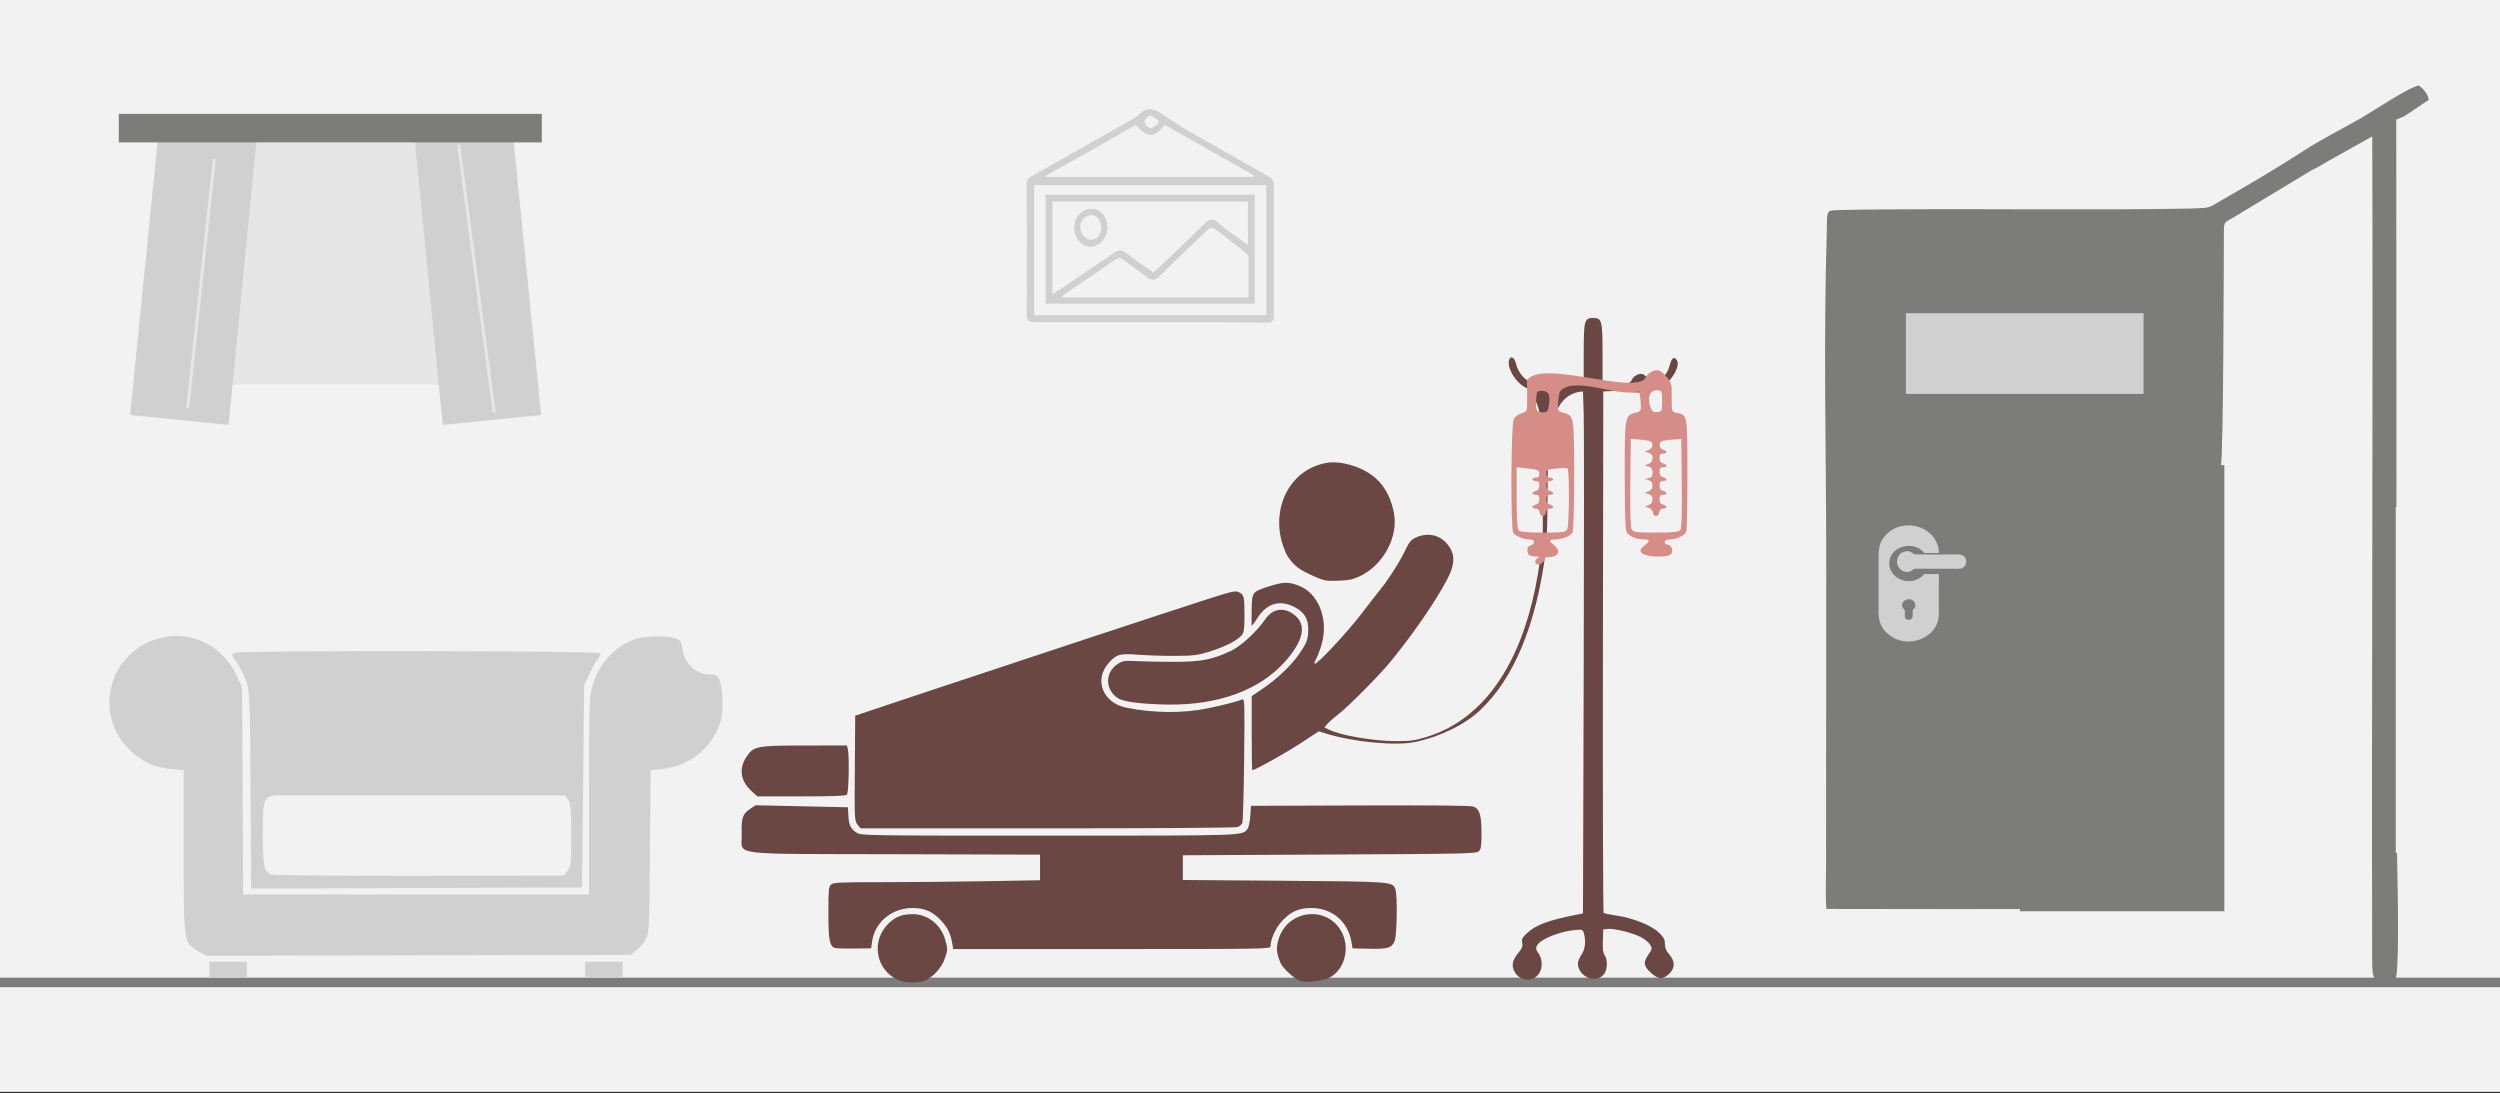 <svg width="526" height="230" xmlns="http://www.w3.org/2000/svg" xmlns:xlink="http://www.w3.org/1999/xlink" overflow="hidden"><rect width="100%" height="100%" fill="#333333" stroke="none"/><defs><clipPath id="clip0"><rect x="0" y="0" width="526" height="230"/></clipPath><clipPath id="clip1"><rect x="156" y="66" width="197" height="141"/></clipPath><clipPath id="clip2"><rect x="156" y="66" width="198" height="141"/></clipPath><clipPath id="clip3"><rect x="156" y="66" width="198" height="141"/></clipPath><clipPath id="clip4"><rect x="318" y="77" width="37" height="42"/></clipPath><clipPath id="clip5"><rect x="318" y="77" width="37" height="42"/></clipPath><clipPath id="clip6"><rect x="318" y="77" width="37" height="42"/></clipPath></defs><g clip-path="url(#clip0)"><rect x="0" y="0" width="526" height="229.667" fill="#FFFFFF"/><rect x="0" y="0" width="526" height="229.667" fill="#F2F2F2"/><path d="M0 206.7 526 206.701" stroke="#7C7C7B" stroke-width="2" stroke-miterlimit="8" fill="none" fill-rule="evenodd"/><path d="M508.929 17.974C509.744 18.594 510.845 19.677 511 21.018L505.989 24.381C505.359 24.753 504.788 24.877 504.175 25.162L504.212 106.654 504.07 106.654 504.07 179.428 504.328 179.428 504.35 180.443C504.553 190.019 504.814 205.069 503.931 206.261 503.693 206.574 503.181 206.644 502.627 206.676 498.914 206.886 499.111 205.825 499.098 199.833 498.979 142.807 499.301 85.749 499.122 28.702L490.607 33.455C489.155 34.258 488.006 35.077 486.447 35.766L470.196 45.579C467.834 47.023 467.923 46.365 467.899 49.469 467.881 52.772 467.839 95.874 467.268 98.051 465.822 98.838 464.329 99.474 462.954 100.228 457.021 103.483 456.73 104.652 452.356 108.499 448.815 111.614 444.602 119.362 442.858 123.851 441.775 126.653 440.686 130.252 440.133 133.383 439.473 137.176 440.889 140.183 443.953 141.39 446.953 142.565 451.463 141.654 452.921 138.48 453.647 136.902 454.26 133.448 454.944 131.373 455.605 129.336 455.48 129.73 456.075 129.509 457.807 133.275 455.117 138.34 460.669 146.013 461.282 146.859 461.264 146.859 461.306 148.12 461.508 153.773 461.942 159.932 461.996 165.428 462.02 167.842 462.02 168.23 460.722 169.679 457.848 172.896 448.488 184.066 446.137 187.267 443.12 191.373 446.762 191.093 437.134 191.19 419.663 191.357 401.751 191.244 384.268 191.244 384.048 188.436 384.202 185.02 384.202 182.153L384.244 119.616C384.244 95.95 383.619 71.88 384.369 48.268 384.423 46.737 384.185 44.62 385.095 44.345 386.011 44.065 398.091 44.059 399.555 44.048 419.115 43.919 439.377 44.226 458.753 43.914 460.348 43.887 462.014 43.871 463.579 43.763 465.144 43.655 465.763 43.073 466.917 42.416 472.648 39.145 479.229 35.282 484.704 31.72 488.679 29.133 493.017 27.021 496.814 24.817 498.831 23.653 506.93 18.27 508.929 17.974Z" fill="#7C7C7B" fill-rule="evenodd"/><rect x="401" y="65.904" width="50" height="16.975" fill="#D0D0D0"/><path d="M407.91 120.783 404.873 120.767C404.421 121.295 403.909 121.72 403.035 122.031 402.158 122.344 401.07 122.345 400.186 122.044 398.772 121.562 397.499 120.322 397.507 118.537 397.527 114.817 402.735 113.592 404.875 116.348L407.916 116.349C408 115.205 407.432 113.859 406.872 113.114 404.509 109.975 399.922 109.841 397.41 111.975 395 114.023 395.292 115.73 395.258 118.443 395.224 121.266 395.284 124.1 395.262 126.925 395.242 129.553 395.018 131.518 397.331 133.464 401.3 136.802 407.898 134.266 407.923 129.248L407.922 122.897C407.928 122.307 407.987 121.329 407.91 120.783ZM401.258 126.118C400.196 126.408 399.819 127.415 400.658 128.252 400.952 128.546 400.684 129.384 400.79 129.841 400.888 130.257 401.427 130.587 401.967 130.34 402.83 129.947 402.177 128.66 402.508 128.279 402.68 128.08 402.755 128.092 402.892 127.78 403.304 126.836 402.314 125.83 401.258 126.118Z" fill="#D0D0D0" fill-rule="evenodd"/><path d="M400.963 115.999C400.231 116.125 399.803 116.437 399.496 116.917 399.161 117.441 399 118.165 399.244 118.875 399.649 120.052 401.036 120.825 402.31 120.019 402.753 119.737 402.504 119.657 403.139 119.666L411.333 119.668C412.175 119.668 412.725 119.762 413.255 119.252 414 118.533 413.914 116.637 411.99 116.649 410.845 116.656 402.912 116.731 402.689 116.595 402.386 116.41 401.927 115.832 400.963 115.999Z" fill="#D0D0D0" fill-rule="evenodd"/><rect x="425" y="97.858" width="43" height="93.864" fill="#7C7C7B"/><path d="M44.062 204.034 44.062 202.367 48.014 202.367 51.966 202.367 51.966 204.034 51.966 205.702 48.014 205.702 44.062 205.702ZM123.103 204.034 123.103 202.367 127.054 202.367 131.007 202.367 131.007 204.034 131.007 205.702 127.054 205.702 123.103 205.702ZM41.774 200.168C38.635 198.393 38.655 198.533 38.655 179.184L38.654 162.046 35.866 161.785C32.167 161.439 29.238 159.955 26.65 157.117 19.216 148.965 23.749 136.004 34.728 134.022 40.894 132.908 47.037 136.183 49.726 142.019L50.926 144.623 51.044 166.407 51.162 188.191 87.548 188.191 123.935 188.191 123.935 167.389C123.935 147.789 123.983 146.432 124.763 143.897 126.169 139.335 129.857 135.555 134.102 134.325 136.106 133.745 140.752 133.755 142.283 134.343 143.142 134.673 143.416 135.117 143.598 136.476 144.02 139.631 146.436 141.908 149.364 141.911 150.672 141.913 150.95 142.093 151.444 143.268 151.773 144.049 152.008 146.036 152 147.958 151.984 150.657 151.777 151.744 150.897 153.651 148.816 158.16 144.454 161.245 139.416 161.773L136.872 162.04 136.747 179.18C136.629 195.448 136.579 196.393 135.79 197.737 135.332 198.516 134.429 199.547 133.783 200.03L132.609 200.907 88.023 201.008 43.437 201.109ZM52.712 166.201C52.593 145.963 52.568 145.397 51.67 143.016 51.164 141.674 50.272 139.946 49.687 139.178 48.648 137.812 48.642 137.771 49.448 137.339 50.402 136.827 125.742 136.915 126.255 137.429 126.425 137.599 126.255 138.074 125.893 138.482 125.524 138.891 124.698 140.347 124.058 141.716L122.895 144.206 122.687 165.469 122.479 186.732 87.656 186.84 52.835 186.947ZM59.959 167.345C55.302 167.345 55.295 167.361 55.295 175.595 55.295 182.284 55.536 183.412 57.09 183.99 57.59 184.176 71.634 184.306 88.3 184.279L118.6 184.231 119.395 183.246C120.103 182.371 120.191 181.54 120.191 175.73 120.191 170.493 120.062 169.015 119.543 168.272L118.895 167.345 101.389 167.345 83.882 167.345" fill="#D0D0D0" fill-rule="evenodd"/><rect x="34" y="29.957" width="72" height="50.926" fill="#E7E6E6"/><path d="M33.387 27.582 54.094 28.296 48.096 89.394 27.375 87.315 33.387 27.582Z" fill="#D0D0D0" fill-rule="evenodd"/><path d="M0 1.357 20.645 0 20.795 61.392 0 61.392 0 1.357Z" fill="#D0D0D0" fill-rule="evenodd" transform="matrix(-0.996 0.1 0.1 0.995 107.718 26.232)"/><path d="M96.5 30.456 103.967 86.768" stroke="#E7E6E6" stroke-width="0.667" stroke-miterlimit="8" fill="none" fill-rule="evenodd"/><path d="M0 0 5.584 52.345" stroke="#E7E6E6" stroke-width="0.666" stroke-miterlimit="8" fill="none" fill-rule="evenodd" transform="matrix(-1.001 0 0 1 45.092 33.452)"/><rect x="25" y="23.965" width="89" height="5.991" fill="#7C7C7B"/><path d="M242 67.78C233.86 67.78 225.72 67.78 217.701 67.78 216.364 67.78 216 67.415 216 66.076 216.121 57.069 216 47.94 216 38.934 216 37.96 216.243 37.473 217.215 36.986 224.383 32.969 231.551 28.831 238.72 24.815 239.206 24.571 239.57 24.206 239.935 23.841 241.15 22.745 242.365 22.745 243.701 23.476 245.645 24.815 247.589 26.032 249.533 27.249 255.486 30.657 261.439 33.943 267.271 37.351 267.636 37.595 268 38.203 268 38.568 268 47.94 268 57.312 268 66.563 268 67.78 267.393 67.902 266.542 67.902 258.402 67.78 250.14 67.78 242 67.78 242 67.78 242 67.78 242 67.78ZM266.421 66.319C266.421 57.069 266.421 48.062 266.421 38.934 250.019 38.934 233.738 38.934 217.579 38.934 217.579 48.184 217.579 57.191 217.579 66.319 233.86 66.319 250.14 66.319 266.421 66.319ZM220.009 36.986C220.009 37.108 220.131 37.229 220.131 37.229 234.71 37.229 249.29 37.229 263.869 37.229 263.869 37.108 263.991 36.986 263.991 36.986 257.673 33.456 251.355 29.805 245.037 26.275 242.972 29.075 241.393 29.075 238.963 26.275 232.645 29.927 226.327 33.456 220.009 36.986ZM243.701 26.032C243.701 25.788 243.701 25.545 243.701 25.301 243.093 24.936 242.486 24.328 242 24.328 241.514 24.328 240.664 25.301 240.785 25.667 240.907 26.275 241.635 27.005 242.122 27.005 242.486 27.127 243.093 26.397 243.701 26.032Z" fill="#D0D0D0" fill-rule="evenodd"/><path d="M220 63.907C220 56.252 220 48.718 220 40.941 234.707 40.941 249.294 40.941 264 40.941 264 48.596 264 56.13 264 63.907 249.413 63.907 234.707 63.907 220 63.907ZM221.435 61.842C222.033 61.477 222.391 61.234 222.87 60.991 226.815 58.318 230.641 55.766 234.587 53.092 235.424 52.606 235.902 52.485 236.739 53.092 238.652 54.551 240.685 55.887 242.717 57.346 246.304 53.943 249.891 50.541 253.359 47.138 254.435 46.044 255.152 45.801 256.348 46.895 257.783 48.232 259.457 49.325 261.011 50.419 261.489 50.784 261.967 51.148 262.565 51.513 262.565 48.232 262.565 45.315 262.565 42.399 248.815 42.399 235.185 42.399 221.435 42.399 221.435 48.839 221.435 55.28 221.435 61.842ZM262.685 62.571C262.685 59.654 262.685 56.859 262.685 54.065 262.685 53.7 262.207 53.214 261.848 52.971 259.935 51.391 257.902 49.933 255.87 48.353 255.152 47.746 254.674 47.746 253.957 48.475 250.728 51.634 247.38 54.672 244.152 57.953 243.076 59.047 242.359 59.168 241.163 58.196 239.609 56.981 237.935 55.887 236.38 54.672 235.783 54.186 235.304 54.186 234.587 54.672 231.12 57.102 227.652 59.411 224.065 61.842 223.826 62.085 223.587 62.328 223.228 62.571 236.62 62.571 249.533 62.571 262.685 62.571Z" fill="#D0D0D0" fill-rule="evenodd"/><path d="M233 47.872C233 50.083 231.277 51.925 229.446 51.925 227.615 51.925 226 50.083 226 47.995 226 45.784 227.508 43.942 229.554 43.942 231.492 43.819 233 45.661 233 47.872ZM229.554 45.293C228.369 45.293 227.292 46.398 227.292 47.749 227.292 49.1 228.369 50.451 229.554 50.451 230.738 50.451 231.708 49.346 231.708 47.872 231.708 46.398 230.846 45.293 229.554 45.293Z" fill="#D0D0D0" fill-rule="evenodd"/><g clip-path="url(#clip1)"><g clip-path="url(#clip2)"><g clip-path="url(#clip3)"><path d="M32.7 138.751C28.227 136.537 27.285 130.701 30.828 127.144 32.385 125.58 33.714 125.061 36.138 125.068 39.16 125.078 41.925 127.232 42.831 130.283 43.439 132.331 43.429 132.636 42.697 134.593 42.053 136.315 40.471 138.075 38.822 138.905 37.382 139.629 34.318 139.551 32.7 138.751ZM117.669 139.106C116.369 138.696 113.852 136.395 113.367 135.172 112.556 133.127 112.48 132.153 112.993 130.391 114.873 123.924 123.65 123.12 126.461 129.156 128.119 132.719 126.598 137.252 123.305 138.561 121.84 139.143 118.741 139.442 117.669 139.106ZM163.824 138.36C162.958 137.881 162.291 136.774 162.275 135.792 162.263 134.957 162.69 134.085 163.71 132.859 164.273 132.183 164.411 131.745 164.274 131.065 164.124 130.312 164.271 130 165.173 129.148 167.131 127.302 169.665 126.357 175.991 125.117L177.059 124.907 177.211 74.883C177.295 47.37 177.295 22.732 177.211 20.132L177.059 15.404C167.206 16.008 170.501 34.167 169.228 48.956 167.225 64.359 162.547 75.619 155.36 82.336 152.143 85.342 146.841 87.909 141.676 88.962 137.529 89.806 128.723 88.956 122.878 87.146L121.466 86.709 117.54 89.274C114.409 91.32 108.028 94.862 107.474 94.862 107.411 94.862 107.361 91.367 107.361 87.094L107.361 79.325 109.643 77.784C112.617 75.778 115.636 72.935 117.243 70.627 118.967 68.154 119.257 67.389 119.257 65.306 119.257 63.156 118.463 61.795 116.617 60.776 113.403 59.002 110.571 59.767 108.548 62.956 107.898 63.98 107.353 64.68 107.336 64.513 107.319 64.345 107.324 62.835 107.347 61.157 107.398 57.509 107.467 57.418 111.065 56.281 113.997 55.355 115.074 55.327 117.202 56.124 121.476 57.723 123.632 63.33 122.018 68.645 121.649 69.861 121.132 71.183 120.871 71.583 120.608 71.983 120.495 72.409 120.618 72.529 120.968 72.872 127.353 66.081 130.322 62.209 131.794 60.288 133.684 57.867 134.52 56.828 136.324 54.588 138.663 50.878 139.838 48.391 140.53 46.928 140.91 46.502 141.941 46.034 144.166 45.024 146.581 45.418 148.152 47.047 150.208 49.178 150.307 51.368 148.504 54.802 146.043 59.488 141.129 66.59 136.401 72.291 134.069 75.103 127.647 81.548 125.67 83.061 124.751 83.764 123.698 84.682 123.329 85.102L122.659 85.864 123.42 86.267C125.817 87.535 132.902 88.762 137.83 88.762 140.826 88.762 141.71 88.636 144.263 87.849 152.957 85.166 159.619 78.265 163.838 67.571 166.55 60.696 167.937 53.197 168.605 45.432 168.512 26.014 169.684 19.485 165.308 14.755 163.119 13.88 160.971 10.518 161.512 8.815 161.831 7.808 162.671 8.264 162.978 9.61 163.34 11.199 164.499 12.723 165.828 13.357 166.821 13.83 166.91 13.83 167.178 13.352 168.149 11.618 169.793 11.376 170.853 12.811 171.521 13.714 171.569 13.726 174.371 13.726L177.211 13.726 177.211 7.541C177.211 0.517 177.347 0 179.194 0 181.04 0 181.176 0.517 181.176 7.541L181.176 13.726 184.081 13.726C186.847 13.726 187 13.691 187.317 12.997 187.708 12.139 188.877 11.531 189.637 11.791 189.933 11.892 190.527 12.385 190.959 12.887 191.717 13.768 191.772 13.783 192.636 13.334 194.041 12.604 194.918 11.474 195.327 9.869 195.716 8.345 196.264 7.991 196.833 8.895 197.652 10.194 195.299 13.867 193.079 14.755L191.853 15.246C189.468 15.439 190.174 15.88 186.076 15.466 185.949 15.332 184.829 15.263 183.587 15.313L181.329 15.404 181.252 69.987C181.209 100.008 181.278 124.67 181.404 124.792 181.531 124.914 182.669 125.156 183.934 125.33 187.433 125.811 191.399 127.369 192.98 128.883 194.074 129.932 194.293 130.333 194.293 131.297 194.293 132.146 194.535 132.728 195.208 133.495 196.475 134.938 196.463 136.392 195.175 137.596 193.859 138.826 192.856 138.75 191.293 137.307 189.784 135.915 189.696 135.17 190.846 133.512 191.615 132.402 191.64 132.269 191.218 131.512 190.969 131.067 190.106 130.345 189.301 129.908 187.626 128.999 183.599 127.999 182.244 128.156L181.329 128.262 181.24 130.633C181.173 132.389 181.273 133.177 181.621 133.674 182.297 134.64 182.223 136.707 181.477 137.654 179.803 139.783 175.991 138.192 175.991 135.364 175.991 134.975 176.334 134.152 176.754 133.535 177.533 132.389 177.714 130.707 177.241 129.025 177.047 128.337 176.895 128.272 175.67 128.362 172.247 128.612 167.986 130.32 167.36 131.694 167.103 132.259 167.168 132.567 167.703 133.29 168.158 133.905 168.365 134.627 168.365 135.594 168.365 138.129 166.003 139.568 163.824 138.36ZM19.738 132.174C18.547 131.853 18.294 130.561 18.294 124.818 18.294 119.917 18.351 119.307 18.851 118.854 19.348 118.405 20.567 118.35 29.909 118.349 35.683 118.349 45.452 118.258 51.617 118.147L62.827 117.945 62.827 115.259 62.827 112.574 32.347 112.488C-3.617 112.386 0.199 112.885 0.056 108.268-0.048 104.903 0.244 104.027 1.816 102.985L2.975 102.219 12.693 102.429 22.411 102.641 22.493 104.318C22.594 106.371 22.997 107.209 24.258 107.989 25.21 108.577 25.989 108.588 64.627 108.588 106.361 108.588 105.276 108.624 106.446 107.218 106.714 106.894 106.966 105.774 107.056 104.502L107.208 102.336 130.237 102.256C146.427 102.2 153.508 102.276 154.079 102.51 155.314 103.019 155.705 104.348 155.706 108.042 155.707 110.772 155.617 111.399 155.162 111.856 154.648 112.371 152.89 112.41 123.745 112.553L92.872 112.706 92.872 115.3 92.872 117.892 114.071 118.055C136.82 118.23 136.996 118.242 137.58 119.779 138.055 121.031 137.932 129.489 137.42 130.715 136.817 132.159 135.941 132.415 131.954 132.313L128.575 132.228 128.348 130.895C127.612 126.568 124.223 123.741 119.808 123.768 117.178 123.785 115.481 124.572 113.623 126.639 112.331 128.076 111.326 130.345 111.326 131.826 111.326 132.359 110.012 132.381 77.939 132.381L44.553 132.381 44.358 131.236C44.002 129.152 43.472 128.026 42.155 126.56 40.37 124.571 38.648 123.785 36.044 123.768 31.698 123.741 28.073 126.71 27.493 130.771L27.285 132.228 23.781 132.274C21.853 132.299 20.034 132.253 19.738 132.174ZM24.412 106.255C23.791 105.465 23.778 105.196 23.857 94.435L23.936 83.424 40.103 78.044C58.892 71.792 90.055 61.543 98.21 58.934 103.308 57.304 103.93 57.168 104.654 57.531 105.752 58.08 105.836 58.422 105.836 62.361 105.836 65.303 105.75 65.912 105.245 66.554 104.403 67.623 101.538 69.069 98.354 70.03 95.972 70.749 95.064 70.86 91.347 70.884 88.998 70.899 85.494 70.79 83.56 70.643 79.561 70.338 78.887 70.527 77.222 72.423 74.137 75.936 76.037 80.722 80.918 81.734 86.523 82.895 92.957 82.956 98.057 81.895 101.426 81.195 104.145 80.5 105.401 80.018 105.867 79.839 105.894 80.815 105.766 92.605 105.69 99.634 105.518 105.637 105.385 105.943 105.252 106.25 104.809 106.627 104.401 106.782 103.962 106.949 87.647 107.063 64.354 107.063L25.048 107.063ZM2.16 99.278C-0.209 97.139-0.606 94.579 1.043 92.088 2.554 89.804 3.13 89.692 13.301 89.684L22.188 89.677 22.372 90.364C22.727 91.691 22.584 99.6 22.198 99.987 21.929 100.256 19.372 100.353 12.59 100.353L3.349 100.353ZM82.919 80.691C80.804 80.42 79.714 80.125 79.026 79.634 76.44 77.793 76.535 74.215 79.215 72.549 80.27 71.893 80.608 71.846 83.264 71.986 84.857 72.07 88.426 72.135 91.194 72.131 96.785 72.123 99.16 71.654 103.084 69.781 105.172 68.784 108.461 65.741 110.258 63.144 111.834 60.866 114.313 60.575 116.496 62.412 118.972 64.495 118.212 67.829 114.265 72.191 108.943 78.072 100.41 81.193 89.9 81.101 87.676 81.082 84.535 80.897 82.919 80.691ZM120.33 54.121C117.234 52.745 116.248 51.982 114.856 49.886 111.192 42.781 113.635 34.436 119.974 31.394 122.675 30.13 124.929 29.959 127.96 30.79 133.201 32.225 136.218 35.486 137.275 40.86 138.272 45.93 135.017 51.915 130.009 54.22 128.602 54.868 127.711 55.045 125.51 55.115 122.932 55.197 122.615 55.136 120.33 54.121Z" fill="#6A4742" transform="matrix(1 0 0 1.003 156 66.903)"/></g></g></g><g clip-path="url(#clip4)"><g clip-path="url(#clip5)"><g clip-path="url(#clip6)"><path d="M10.11 4.426C9.96 4.584 9.781 5.597 9.714 6.677 9.592 8.62 9.603 8.644 10.749 8.942 13.004 9.529 13.024 9.644 13.024 22.165 13.024 28.863 12.879 33.762 12.67 34.153 12.264 34.912 10.5 35.613 8.995 35.613 7.716 35.613 7.697 35.914 8.914 36.885 10.204 37.914 9.852 39.138 8.221 39.296L7.067 39.408C6.224 42.153 3.518 40.449 5.876 39.279L4.662 39.163C3.651 39.066 3.428 38.885 3.336 38.084 3.253 37.372 3.418 37.059 3.968 36.885 4.997 36.558 4.919 35.613 3.862 35.613 2.52 35.613 0.754 34.875 0.368 34.153-0.185 33.12-0.086 11.441 0.476 10.315 0.731 9.805 1.436 9.262 2.097 9.066 3.255 8.724 3.266 8.698 3.266 6.443L3.266 4.166 3.201 2.195C6.045-2.529 26.009 5.516 27.889 1.501 28.352 0.484 29.737-0.236 30.638 0.072 30.988 0.192 31.692 0.776 32.204 1.37 32.204 1.37 33.401 2.639 33.262 4.166L33.262 6.473C33.262 8.725 33.287 8.784 34.303 8.987 36.55 9.437 36.515 9.234 36.515 21.876 36.515 28.206 36.414 33.649 36.29 33.971 35.983 34.771 34.254 35.613 32.919 35.613 32.18 35.613 31.817 35.792 31.817 36.155 31.817 36.453 32.055 36.697 32.346 36.697 33.173 36.697 33.679 37.929 33.15 38.652 32.493 39.55 27.553 39.34 26.976 38.389 26.646 37.848 26.75 37.592 27.57 36.93 28.838 35.907 28.823 35.613 27.503 35.613 26.113 35.613 24.584 35.016 23.997 34.243 23.636 33.767 23.525 31.006 23.516 22.231 23.503 9.635 23.521 9.53 25.779 8.942 26.925 8.644 26.936 8.62 26.815 6.677 26.747 5.597 26.569 4.584 26.418 4.426 22.373 5.904 13.212 1.038 10.11 4.426ZM11.566 33.468C12.009 32.641 12.081 20.925 11.644 20.656 11.482 20.555 10.425 20.569 9.295 20.685 7.438 20.877 7.242 20.979 7.242 21.75 7.242 22.362 7.446 22.603 7.964 22.603 8.362 22.603 8.687 22.766 8.687 22.964 8.687 23.163 8.362 23.326 7.964 23.326 7.427 23.326 7.242 23.567 7.242 24.263 7.242 24.896 7.476 25.262 7.964 25.389 8.362 25.494 8.687 25.722 8.687 25.898 8.687 26.073 8.362 26.217 7.964 26.217 7.427 26.217 7.242 26.458 7.242 27.154 7.242 27.788 7.476 28.153 7.964 28.281 8.888 28.522 8.906 29.108 7.99 29.108 7.541 29.108 7.251 29.399 7.176 29.921 7.113 30.369 6.817 30.734 6.519 30.734 6.221 30.734 5.925 30.369 5.861 29.921 5.787 29.399 5.497 29.108 5.048 29.108 4.132 29.108 4.15 28.522 5.073 28.281 5.562 28.153 5.796 27.788 5.796 27.154 5.796 26.458 5.61 26.217 5.073 26.217 4.676 26.217 4.351 26.073 4.351 25.898 4.351 25.722 4.676 25.493 5.073 25.389 5.562 25.262 5.796 24.896 5.796 24.263 5.796 23.567 5.61 23.326 5.073 23.326 4.676 23.326 4.351 23.163 4.351 22.964 4.351 22.766 4.676 22.603 5.073 22.603 5.559 22.603 5.796 22.362 5.796 21.869 5.796 21.027 5.588 20.936 2.995 20.632L1.098 20.41 1.098 26.855C1.098 31.386 1.227 33.429 1.532 33.734 1.824 34.026 3.472 34.168 6.578 34.168 10.77 34.168 11.226 34.104 11.566 33.469ZM35.031 33.671C35.322 33.321 35.414 30.421 35.346 23.83L35.25 14.485 33.624 14.589C32.729 14.645 31.713 14.775 31.365 14.877 30.49 15.133 30.557 16.481 31.455 16.716 31.853 16.82 32.178 17.049 32.178 17.224 32.178 17.4 31.853 17.543 31.455 17.543 30.918 17.543 30.732 17.784 30.732 18.481 30.732 19.114 30.967 19.479 31.455 19.607 31.853 19.711 32.178 19.94 32.178 20.115 32.178 20.291 31.853 20.434 31.455 20.434 30.918 20.434 30.732 20.675 30.732 21.372 30.732 22.005 30.967 22.37 31.455 22.498 31.853 22.602 32.178 22.831 32.178 23.006 32.178 23.182 31.853 23.326 31.455 23.326 30.918 23.326 30.732 23.567 30.732 24.263 30.732 24.896 30.967 25.262 31.455 25.389 31.853 25.493 32.178 25.722 32.178 25.898 32.178 26.073 31.853 26.217 31.455 26.217 30.918 26.217 30.732 26.458 30.732 27.154 30.732 27.788 30.967 28.153 31.455 28.28 32.379 28.522 32.397 29.108 31.48 29.108 31.032 29.108 30.741 29.398 30.667 29.921 30.52 30.957 29.503 30.986 29.357 29.958 29.296 29.531 28.89 29.075 28.453 28.945L27.661 28.71 28.474 28.378C29.001 28.163 29.287 27.74 29.287 27.174 29.287 26.581 29.026 26.224 28.474 26.06L27.661 25.818 28.474 25.487C29.001 25.272 29.287 24.849 29.287 24.283 29.287 23.698 29.018 23.321 28.474 23.141L27.661 22.872 28.474 22.712C29.086 22.592 29.287 22.302 29.287 21.535 29.287 20.793 29.067 20.453 28.474 20.277L27.661 20.036 28.474 19.705C29.001 19.49 29.287 19.067 29.287 18.5 29.287 17.907 29.026 17.55 28.474 17.386L27.661 17.145 28.474 16.814C29.439 16.42 29.559 15.14 28.654 14.88 28.307 14.78 27.29 14.647 26.396 14.585L24.769 14.471 24.673 23.609C24.611 29.498 24.711 32.999 24.956 33.457 25.304 34.107 25.733 34.167 29.978 34.167 33.472 34.167 34.721 34.045 35.031 33.671ZM7.812 7.183C8.119 5.136 7.7 4.352 6.299 4.352 5.305 4.352 5.249 4.438 5.142 6.113 4.994 8.439 5.204 8.87 6.485 8.87 7.486 8.87 7.576 8.756 7.812 7.183ZM31.274 6.521C31.274 4.532 31.206 4.343 30.441 4.234 28.761 3.996 28.066 5.706 28.926 7.967 29.214 8.726 29.488 8.895 30.281 8.803 31.242 8.693 31.274 8.617 31.274 6.521Z" fill="#D68D87" transform="matrix(1.014 0 0 1 318 77.887)"/></g></g></g></g></svg>